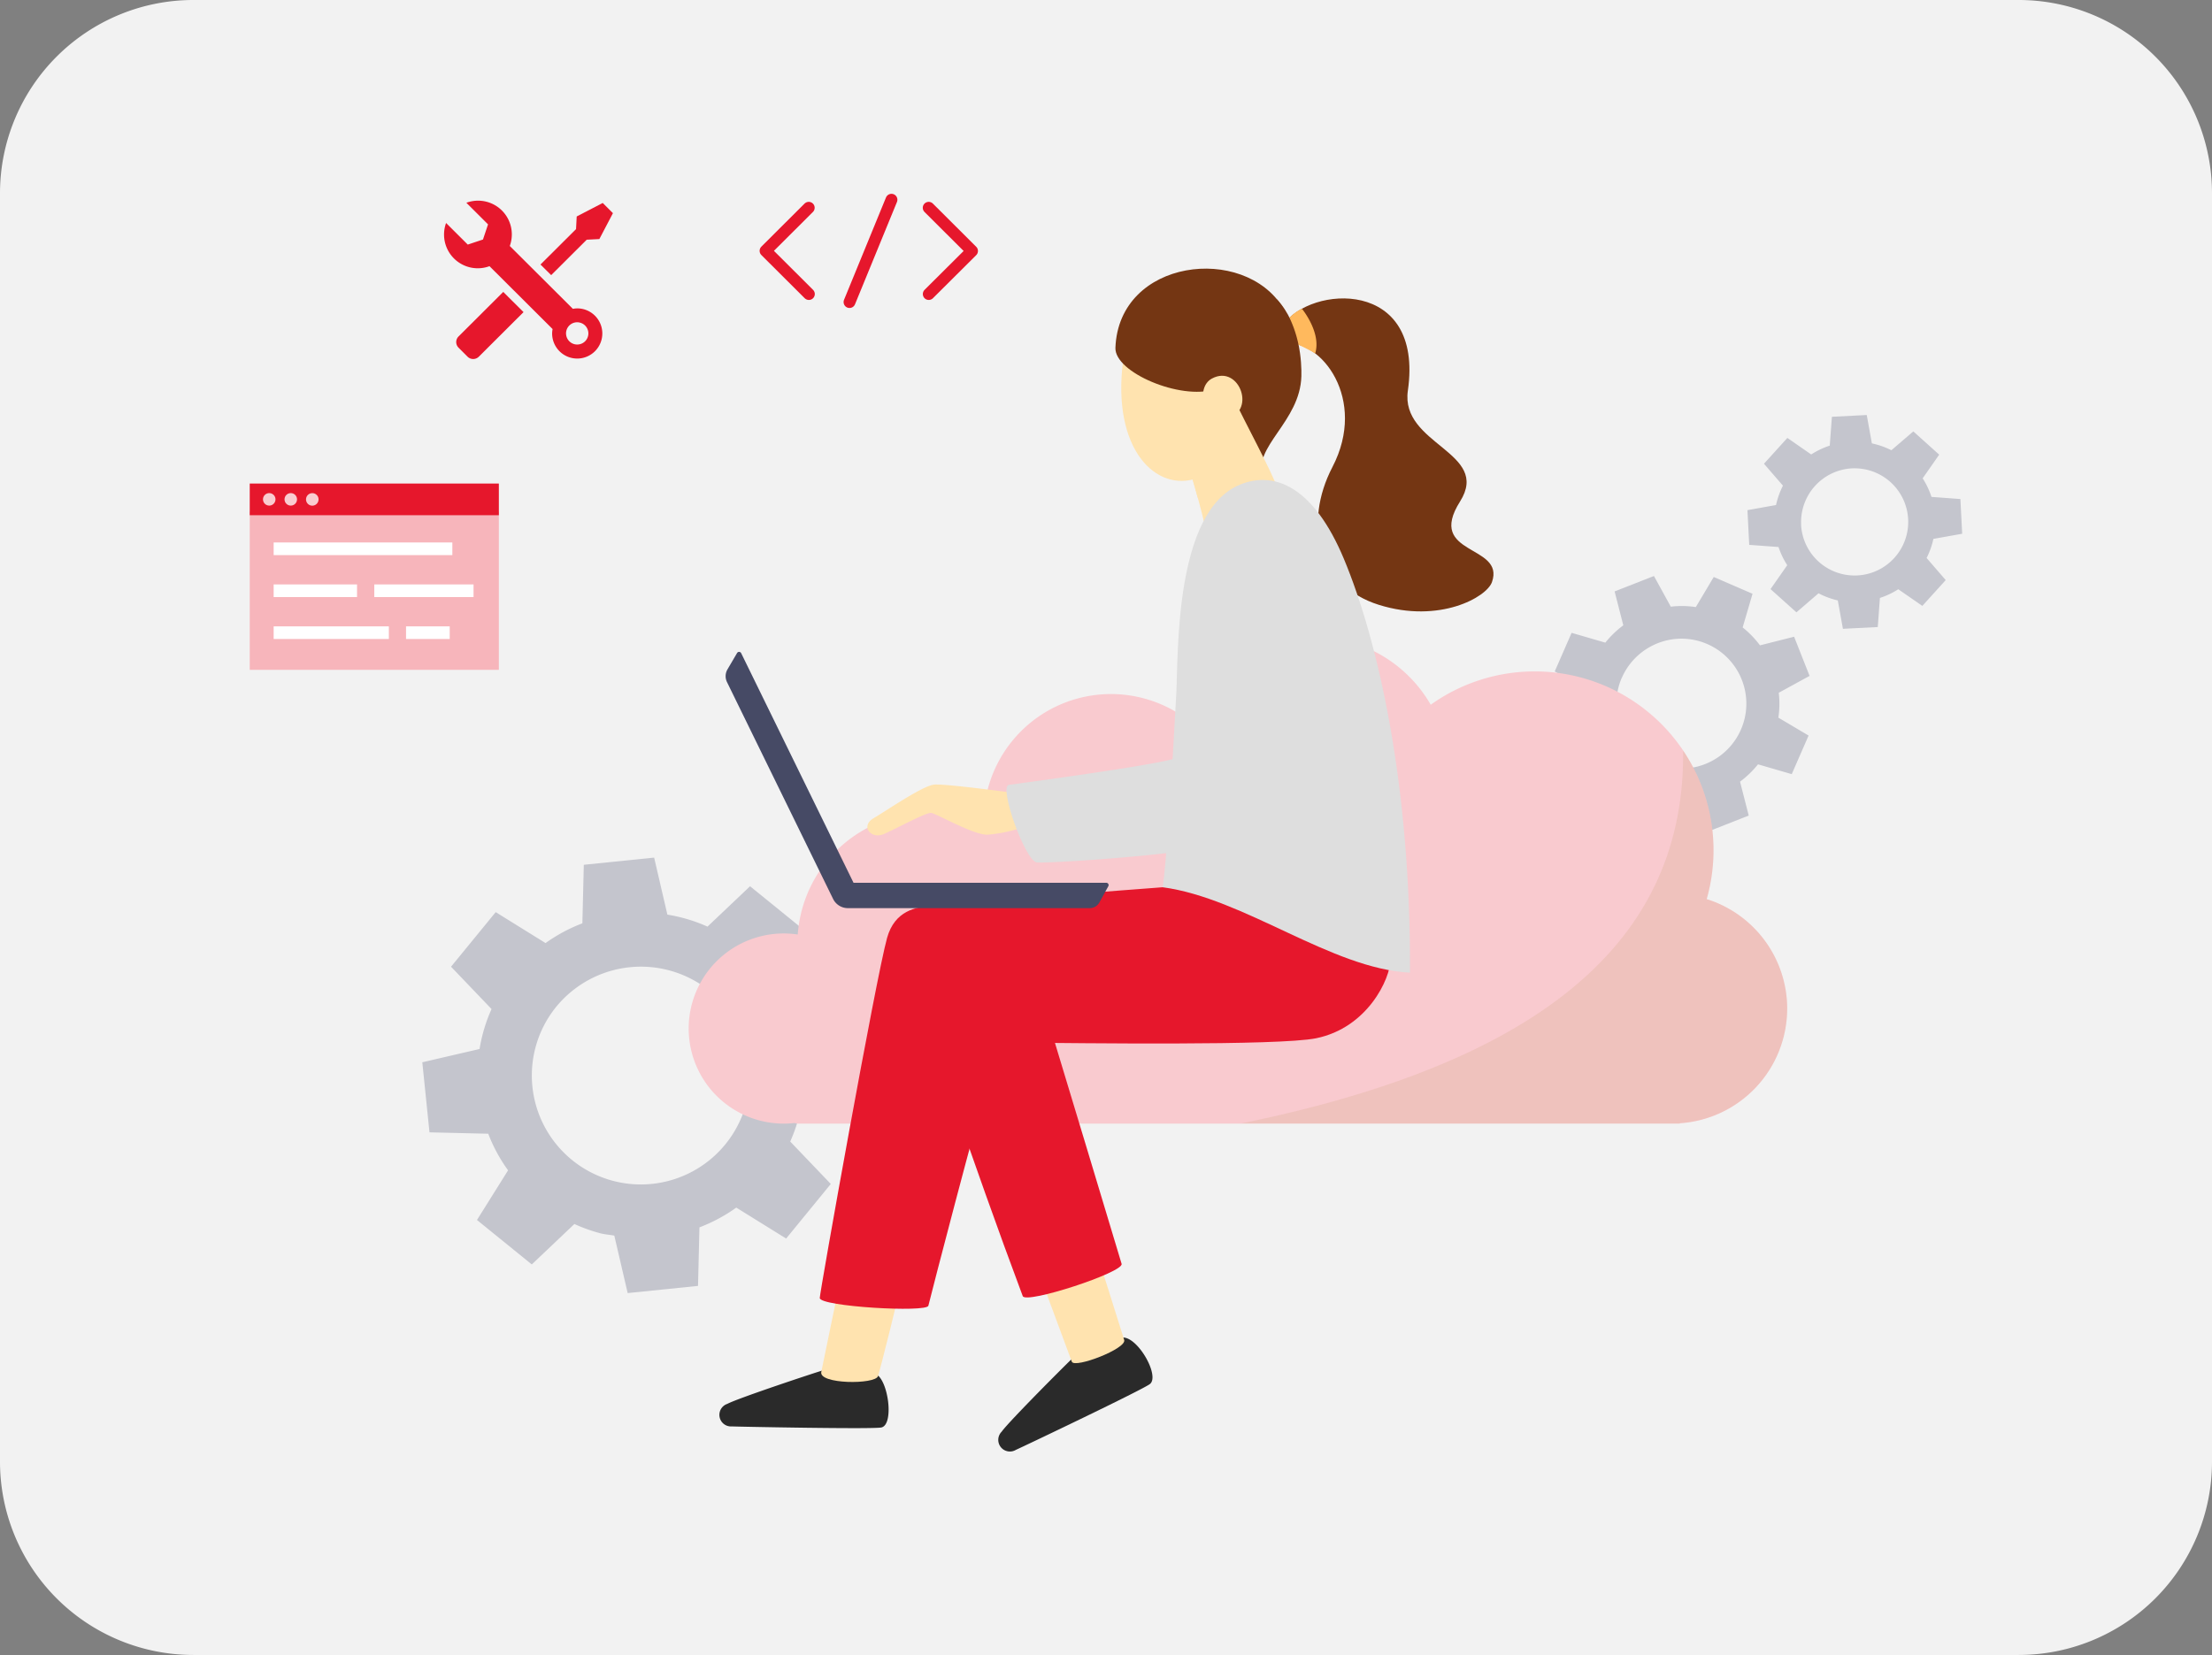 <svg xmlns="http://www.w3.org/2000/svg" xmlns:xlink="http://www.w3.org/1999/xlink" width="310" height="232" viewBox="0 0 310 232">
  <rect x="0" y="0" width="310" height="232" fill="#808080" stroke="none"/>
  <defs>
    <clipPath id="clip-path">
      <rect id="長方形_20" data-name="長方形 20" width="310" height="232" fill="none"/>
    </clipPath>
    <clipPath id="clip-path-2">
      <path id="パス_395" data-name="パス 395" d="M220.634,119.327a16.111,16.111,0,0,0-11.28-15.351,25.068,25.068,0,0,0-38.686-27.249A18.969,18.969,0,0,0,136.7,78.905a17.819,17.819,0,0,0-28.68,14.077c0,.2.028.4.028.6a18.126,18.126,0,0,0-5.345-1.56,18.363,18.363,0,0,0-20.769,18.018,13.121,13.121,0,0,0-1.911-.157,12.776,12.776,0,1,0,1.458,25.458c.314.065.508.092.508.092H205.6a.175.175,0,0,1-.037-.055,16.114,16.114,0,0,0,15.083-16.052Z" transform="translate(-67.2 -67.211)" fill="none"/>
    </clipPath>
    <clipPath id="clip-path-3">
      <path id="パス_403" data-name="パス 403" d="M141.577,37.526s2.335,7.6,3.074,11.012c.951,4.412,11.7-1.117,10.477-4.458S150.19,34.055,148.8,30.99C147.679,28.535,138.873,30.843,141.577,37.526Z" transform="translate(-141.064 -30.034)" fill="none"/>
    </clipPath>
  </defs>
  <g id="グループ_86" data-name="グループ 86" transform="translate(-873 -3827)">
    <g id="グループ_16" data-name="グループ 16" transform="translate(873 3827)">
      <g id="グループ_9" data-name="グループ 9" clip-path="url(#clip-path)">
        <path id="パス_1" data-name="パス 1" d="M282.875,232H27.124A27.1,27.1,0,0,1,0,204.933V27.067A27.1,27.1,0,0,1,27.124,0H282.875A27.1,27.1,0,0,1,310,27.067V204.933A27.1,27.1,0,0,1,282.875,232" fill="#f2f2f2"/>
      </g>
    </g>
    <g id="_0301job2" data-name="0301job2" transform="translate(908 3854.17)" style="isolation: isolate">
      <g id="_レイヤー_1" transform="translate(0 0.83)">
        <path id="パス_390" data-name="パス 390" d="M207.348,86.521l-1.375,4.708,5.428,2.354,2.52-4.228a13.14,13.14,0,0,0,2.326.157c.388-.009.766-.092,1.154-.129l2.391,4.338,5.511-2.169L224.084,86.8a13.651,13.651,0,0,0,2.52-2.428l4.726,1.375,2.363-5.409-4.237-2.511a13.006,13.006,0,0,0,.055-3.489l4.32-2.363-2.169-5.492-4.782,1.209a13.58,13.58,0,0,0-2.428-2.511l1.385-4.717L220.4,58.108l-2.511,4.218a13.126,13.126,0,0,0-3.508-.055l-2.363-4.3-5.511,2.16,1.218,4.754a13.652,13.652,0,0,0-2.52,2.428l-4.726-1.375-2.363,5.409,4.237,2.5a13.387,13.387,0,0,0-.065,3.489l-4.32,2.354,2.169,5.492,4.772-1.209a13.358,13.358,0,0,0,2.437,2.511Zm.175-14.289a9.157,9.157,0,0,1,8.16-5.474,9.105,9.105,0,1,1-8.169,5.474Z" transform="translate(-15.228 -5.225)" fill="#c4c5cd"/>
        <path id="パス_391" data-name="パス 391" d="M231.738,52.008a11.116,11.116,0,0,0,1.228,2.566l-2.345,3.351,3.628,3.258,3.1-2.668a11.194,11.194,0,0,0,2.7,1l.72,3.978,4.883-.249.3-4.08a10.973,10.973,0,0,0,2.575-1.218l3.369,2.335,3.277-3.618-2.677-3.1a11.014,11.014,0,0,0,.951-2.677l4.034-.72-.249-4.865-4.052-.3a11.245,11.245,0,0,0-1.237-2.6l2.317-3.323-3.628-3.258-3.074,2.64a11.168,11.168,0,0,0-2.732-.96l-.72-3.978-4.883.249-.3,4.043a11.246,11.246,0,0,0-2.6,1.237l-3.342-2.317-3.277,3.618,2.658,3.074a11.447,11.447,0,0,0-.969,2.714l-4.006.72.249,4.865,4.089.3Zm3.175-3.12A7.535,7.535,0,0,1,242.048,41q.318-.014.637,0a7.513,7.513,0,1,1-7.782,7.911h0Z" transform="translate(-17.492 -3.344)" fill="#c4c5cd"/>
        <path id="パス_392" data-name="パス 392" d="M38.218,144.577l-4.357,6.96,7.68,6.231,5.972-5.668a22.6,22.6,0,0,0,3.674,1.311c.628.157,1.283.2,1.92.314l1.874,8.058,9.858-1.006.2-8.206A22.78,22.78,0,0,0,70.2,149.8l6.988,4.338,6.258-7.652-5.686-5.945a22.991,22.991,0,0,0,1.68-5.585l8.031-1.855-1.006-9.822-8.243-.194a22.685,22.685,0,0,0-2.778-5.132l4.366-6.969-7.68-6.231-5.963,5.658a22.434,22.434,0,0,0-5.622-1.68l-1.855-7.994-9.858,1.006-.2,8.206a22.781,22.781,0,0,0-5.16,2.769l-6.988-4.338-6.258,7.652,5.677,5.935a22.414,22.414,0,0,0-1.68,5.6L26.2,129.429l1.006,9.822,8.234.194a22.365,22.365,0,0,0,2.788,5.142Zm6.757-22.938a15.338,15.338,0,0,1,21.508-2.2,15.278,15.278,0,1,1-21.5,2.188Z" transform="translate(-2.015 -8.515)" fill="#c4c5cd"/>
        <path id="パス_393" data-name="パス 393" d="M220.587,119.328a16.111,16.111,0,0,0-11.28-15.351A25.063,25.063,0,0,0,170.63,76.728a18.977,18.977,0,0,0-33.969,2.178A17.844,17.844,0,0,0,107.972,93c0,.194,0,.388.018.582a17.961,17.961,0,0,0-5.335-1.542,18.373,18.373,0,0,0-20.732,16.9,13.654,13.654,0,0,0-1.957-.148,13.329,13.329,0,1,0,0,26.658,12.96,12.96,0,0,0,1.477-.083c.3.065.48.083.48.083H205.532a.159.159,0,0,0-.028-.037,16.121,16.121,0,0,0,15.074-16.062Z" transform="translate(-5.122 -5.937)" fill="#f9cacf"/>
        <g id="グループ_81" data-name="グループ 81" transform="translate(62.031 61.275)" clip-path="url(#clip-path-2)">
          <path id="パス_394" data-name="パス 394" d="M183.514,21.039C227.4,93.925,212.148,137.43,64.484,138.565c-47.649-.277,90.674,75.7,153.932,12.36,57.4-57.471-16.791-120.729-34.9-129.9Z" transform="translate(-66.238 -63.659)" fill="#c69c6d" opacity="0.18" style="mix-blend-mode: multiply;isolation: isolate"/>
        </g>
        <path id="パス_396" data-name="パス 396" d="M156.922,22.106s-1.56-.286,0-2.622c3.646-5.446,19.68-6.628,17.4,9.258-1.089,7.615,11.7,8.594,7.311,15.545-4.828,7.652,6.342,5.954,4.477,11.289-.738,2.132-7.366,5.843-15.84,3.2S159.6,47.435,163.753,39.45c4.929-9.48-1.551-17.972-6.831-17.354" transform="translate(-12.018 -1.983)" fill="#743613"/>
        <path id="パス_397" data-name="パス 397" d="M155.164,15.979c3.258,3.48,3.462,8.963,3.406,10.772-.175,6.36-6.868,9.9-5.391,14.077,1.182,3.36-3.24,4.5-4.1,3.628-6.009-6.083-4.809-21.748,6.083-28.486Z" transform="translate(-11.191 -1.995)" fill="#743613"/>
        <path id="パス_398" data-name="パス 398" d="M85.589,178.662c-1.117.332-11.7,3.84-13.182,4.634a1.623,1.623,0,0,0,.628,3.157c1.2.046,19.735.406,20.963.148,1.772-.369,1.025-6.369-.646-7.422-1.357-.858-6.655-.858-7.772-.526Z" transform="translate(-5.484 -14.493)" fill="#2a2a2a"/>
        <path id="パス_399" data-name="パス 399" d="M123.814,176.758c-.84.794-8.742,8.7-9.7,10.071a1.629,1.629,0,0,0,1.985,2.548c1.1-.489,17.815-8.455,18.8-9.24,1.412-1.117-1.643-6.554-3.794-6.517-1.606.028-6.452,2.345-7.292,3.138Z" transform="translate(-8.743 -14.122)" fill="#2a2a2a"/>
        <path id="パス_400" data-name="パス 400" d="M116.478,91.1s-11.806-1.634-13.375-1.449c-1.634.194-6.508,3.554-8.474,4.717-1.865,1.108-.351,2.991,1.44,2.215s5.834-3,6.618-2.972c.609.018,5.751,3.009,7.828,3.065a19.586,19.586,0,0,0,7.311-2.012c1.329-.766.5-3.332-1.357-3.554Z" transform="translate(-7.213 -7.661)" fill="#ffe3af"/>
        <path id="パス_401" data-name="パス 401" d="M141.577,37.526s2.335,7.6,3.074,11.012c.951,4.412,11.7-1.117,10.477-4.458S150.19,34.055,148.8,30.99C147.679,28.535,138.873,30.843,141.577,37.526Z" transform="translate(-10.851 -3.076)" fill="#ffe3af"/>
        <g id="グループ_82" data-name="グループ 82" transform="translate(130.213 26.958)" clip-path="url(#clip-path-3)">
          <path id="パス_402" data-name="パス 402" d="M130.413,28.534c-1.865,14.022,4.754,18.849,10.717,16.717,5.308-1.9,5.28-10.56,1.218-18.037-4.126-7.6-10.957-6.009-11.935,1.32Z" transform="translate(-140.22 -29.433)" fill="#ffe3af" style="mix-blend-mode: multiply;isolation: isolate"/>
        </g>
        <path id="パス_404" data-name="パス 404" d="M132.56,24.876C131,37.189,137.2,43.309,143.037,41.214c5.188-1.855,5.16-10.329,1.191-17.631C140.194,16.152,133.464,17.7,132.56,24.876Z" transform="translate(-10.178 -2.205)" fill="#ffe3af"/>
        <path id="パス_405" data-name="パス 405" d="M131.43,22.386c-.129,3.471,9.166,7.366,13.883,5.825,8.188-2.686,12.111-7.311,9.628-11.391-5.455-8.982-23.04-6.942-23.511,5.575Z" transform="translate(-10.11 -1.635)" fill="#743613"/>
        <path id="パス_406" data-name="パス 406" d="M145.967,27.957c3.923-2.123,6.443,5,1.689,5.7C144.868,34.059,143.6,29.24,145.967,27.957Z" transform="translate(-11.133 -2.886)" fill="#ffe3af"/>
        <path id="パス_407" data-name="パス 407" d="M120,163.875s3.545,9.526,4.422,11.926c.434.96,7.717-1.846,7.338-3.055-.646-2.04-3.563-11.418-4.4-13.837C126.377,156.084,118.189,159.047,120,163.875Z" transform="translate(-9.211 -12.905)" fill="#ffe3af"/>
        <path id="パス_408" data-name="パス 408" d="M89.64,163.609s-2.372,11.3-2.862,13.8c-.452,1.763,7.569,1.818,7.948.609s3.018-11.7,3.5-14.215c.655-3.48-7.431-5.206-8.585-.2Z" transform="translate(-6.674 -13.111)" fill="#ffe3af"/>
        <path id="パス_409" data-name="パス 409" d="M101.824,122.646s7.283,21.923,14.335,40.735c.434,1.163,14.206-3.342,13.855-4.523-2.188-7.329-6.425-21.323-12.323-40.837-1.246-4.135-17.132-1.606-15.868,4.625Z" transform="translate(-7.827 -9.689)" fill="#e6172c"/>
        <path id="パス_410" data-name="パス 410" d="M166.534,115.31c-.018,2.788-3.249,9.618-10.422,11.086-5.271,1.08-33.5.674-41.6.618-2.234-.018-3.3,1.578-3.794,3.314-2.622,9.074-8.271,30.766-8.954,33.563-.24.988-15.194.12-15.222-1.08-.018-.7,7.865-44.862,9.434-50.483,1.071-3.831,4.043-4.348,6.351-4.523,4.292-.342,27.665-2.262,32.271-2.575,13.9-.942,31.985,3.72,31.938,10.08Z" transform="translate(-6.657 -8.851)" fill="#e6172c"/>
        <path id="パス_411" data-name="パス 411" d="M138.6,100.482c.415-2.169,1.255-14.566,1.911-27.111.3-5.7-.277-25.578,8.945-29.335,4.883-1.994,10.338.369,14.538,10.394,4.874,11.668,9.406,31.985,9.268,58.025C162.222,111.9,150.065,102.014,138.6,100.482Z" transform="translate(-10.662 -4.104)" fill="#dedede"/>
        <path id="パス_412" data-name="パス 412" d="M149.155,48.418c-3.351-.185-6.434.471-7.717,10.043-.582,4.283-1.292,22.735-2.04,24.009-.517.886-21.665,3.692-24.175,4.043-1.449.2,2.3,10.726,3.932,10.874,2.012.185,29.437-1.578,31.32-4.145,1.782-2.428,3.462-30.628,3.711-35.077.3-5.308-2.031-9.591-5.012-9.757Z" transform="translate(-8.838 -4.489)" fill="#dedede"/>
        <path id="パス_413" data-name="パス 413" d="M161.46,23.648c.9-2.926-1.855-6.258-1.855-6.258a5.541,5.541,0,0,0-1.745,1.255,16.643,16.643,0,0,1,1.265,3.785S160.638,23.141,161.46,23.648Z" transform="translate(-12.143 -2.104)" fill="#ffb95d"/>
        <path id="パス_414" data-name="パス 414" d="M90.176,101.863H125.6a.326.326,0,0,1,.286.48l-1.255,2.28a1.534,1.534,0,0,1-1.348.794h-33.9a2.308,2.308,0,0,1-2.068-1.283l-14.871-30.4a1.889,1.889,0,0,1,.074-1.8l1.338-2.28a.326.326,0,0,1,.572.018l15.738,32.169v.018Z" transform="translate(-5.558 -6.112)" fill="#464a65"/>
        <path id="パス_415" data-name="パス 415" d="M84.365,2.05,78.31,8.087l6.074,6.055" transform="translate(-6.024 -0.924)" fill="none" stroke="#e6172c" stroke-linecap="round" stroke-linejoin="round" stroke-width="1.66"/>
        <path id="パス_416" data-name="パス 416" d="M103.089,14.142l6.065-6.037L103.08,2.05" transform="translate(-7.929 -0.924)" fill="none" stroke="#e6172c" stroke-linecap="round" stroke-linejoin="round" stroke-width="1.66"/>
        <line id="線_11" data-name="線 11" x1="5.88" y2="14.345" transform="translate(84.055)" fill="none" stroke="#e6172c" stroke-linecap="round" stroke-linejoin="round" stroke-width="1.66"/>
        <path id="パス_417" data-name="パス 417" d="M38.614,15.5l-.674-.674-6.268,6.249a1.109,1.109,0,0,0,0,1.569l1.265,1.265a1.12,1.12,0,0,0,1.578,0l6.268-6.249-.674-.674-1.5-1.486Z" transform="translate(-2.411 -1.907)" fill="#e6172c"/>
        <path id="パス_418" data-name="パス 418" d="M54.294,2.751,52.863,1.32,49.217,3.212l-.092,1.772L44.14,9.951l1.5,1.486L50.62,6.471l1.772-.092Z" transform="translate(-3.395 -0.868)" fill="#e6172c"/>
        <path id="パス_419" data-name="パス 419" d="M48.165,16.072a3.242,3.242,0,0,0-.609.065L38.712,7.321a4.728,4.728,0,0,0-6.083-6.055l3.037,3.028-.711,2.123-2.132.711L29.786,4.1a4.728,4.728,0,0,0,6.083,6.055l8.843,8.815a3.414,3.414,0,0,0-.065.609,3.517,3.517,0,1,0,3.517-3.508Zm0,5.068A1.566,1.566,0,0,1,46.632,19.9a1.821,1.821,0,0,1-.037-.323,1.564,1.564,0,0,1,1.56-1.56,1.239,1.239,0,0,1,.323.037,1.557,1.557,0,0,1-.314,3.083Z" transform="translate(-2.269 -0.841)" fill="#e6172c"/>
        <rect id="長方形_160" data-name="長方形 160" width="34.911" height="22.182" transform="translate(0 43.717)" fill="#f7b5bb"/>
        <rect id="長方形_161" data-name="長方形 161" width="25.043" height="1.772" transform="translate(3.351 48.046)" fill="#fff"/>
        <rect id="長方形_162" data-name="長方形 162" width="11.686" height="1.772" transform="translate(3.351 53.926)" fill="#fff"/>
        <rect id="長方形_163" data-name="長方形 163" width="13.911" height="1.772" transform="translate(17.455 53.926)" fill="#fff"/>
        <rect id="長方形_164" data-name="長方形 164" width="16.145" height="1.772" transform="translate(3.351 59.806)" fill="#fff"/>
        <rect id="長方形_165" data-name="長方形 165" width="6.12" height="1.772" transform="translate(21.905 59.806)" fill="#fff"/>
        <rect id="長方形_166" data-name="長方形 166" width="34.911" height="4.44" transform="translate(0 39.785)" fill="#e6172c"/>
        <circle id="楕円形_34" data-name="楕円形 34" cx="0.877" cy="0.877" r="0.877" transform="translate(1.855 41.123)" fill="#f9ccd0"/>
        <circle id="楕円形_35" data-name="楕円形 35" cx="0.877" cy="0.877" r="0.877" transform="translate(4.874 41.123)" fill="#f9ccd0"/>
        <path id="パス_420" data-name="パス 420" d="M10.3,46.258a.877.877,0,1,1-.877-.868A.869.869,0,0,1,10.3,46.258Z" transform="translate(-0.658 -4.258)" fill="#f9ccd0"/>
      </g>
    </g>
  </g>
</svg>

